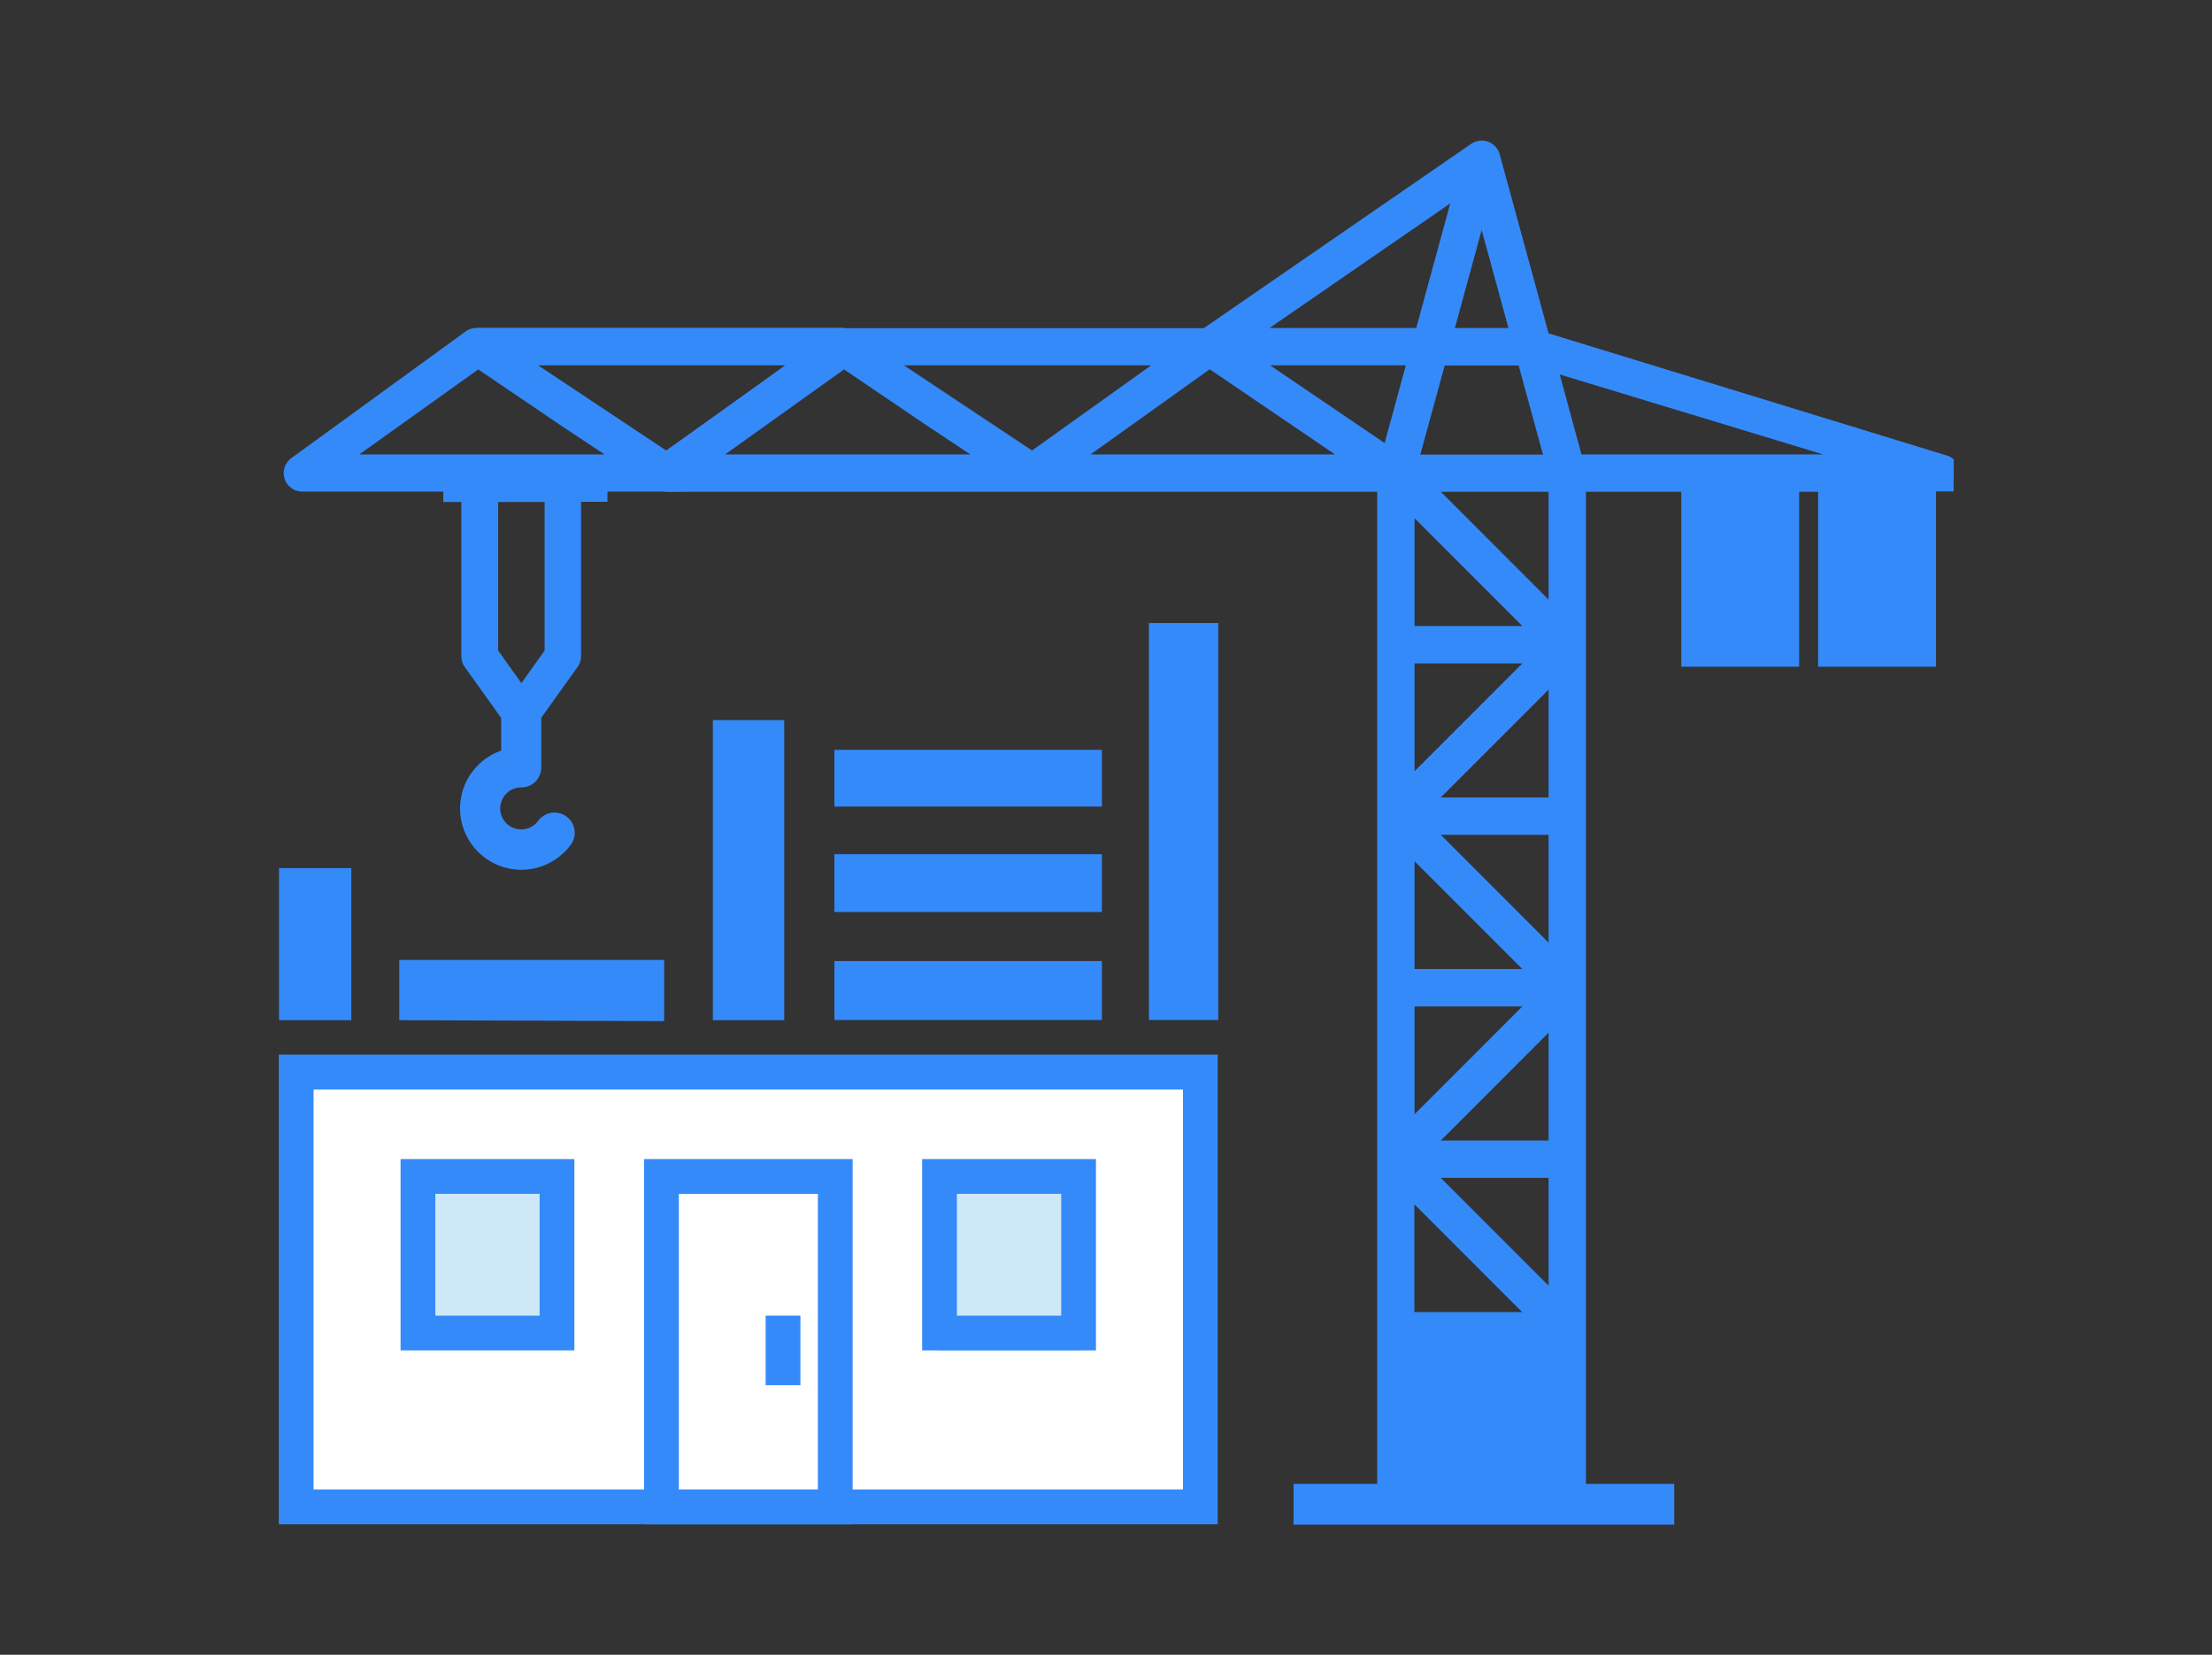 <?xml version="1.0" encoding="UTF-8"?><svg xmlns="http://www.w3.org/2000/svg" viewBox="0 0 119 89"><rect x="0" y="0" width="119" height="89" fill="#333333" stroke="none"/><defs><style>.c{fill:#fff;}.d{fill:#cde9f8;}.e{fill:#358af9;}.f{opacity:0;}</style></defs><g id="a" class="f"><g class="f"><path class="c" d="M118.94,.06V88.94H.06V.06H118.94m.06-.06H0V89H119V0h0Z"/></g></g><g id="b"><g><rect class="e" x="61.81" y="33.51" width="3.73" height="21.35"/><rect class="e" x="44.89" y="45.94" width="14.39" height="3.11"/><rect class="e" x="44.89" y="40.33" width="14.39" height="3.05"/><rect class="e" x="44.89" y="51.69" width="14.39" height="3.17"/><rect class="e" x="38.35" y="38.73" width="3.84" height="16.14"/><polygon class="e" points="35.73 54.92 35.73 51.63 21.48 51.63 21.48 54.87 35.73 54.92"/><rect class="e" x="15.01" y="46.69" width="3.89" height="8.18"/><path class="e" d="M23.86,27h.96v8.3c0,.21,.06,.41,.18,.57l1.96,2.74v1.76c-1.29,.45-2.21,1.68-2.21,3.11,0,1.82,1.48,3.3,3.3,3.3,1.05,0,2.04-.51,2.66-1.35,.35-.48,.25-1.16-.24-1.52-.48-.35-1.16-.25-1.52,.24-.21,.29-.55,.46-.91,.46-.62,0-1.13-.5-1.13-1.13s.51-1.13,1.13-1.13,1.08-.49,1.08-1.09v-2.66l1.96-2.74c.12-.17,.18-.37,.18-.57v-8.3h1.42v-1.53h-8.83v1.53Zm2.93,0h2.51v7.99h0l-1.25,1.75-1.25-1.75v-7.99Z"/><rect class="c" x="15.93" y="57.86" width="48.64" height="23.4"/><rect class="d" x="22.27" y="63.08" width="7.72" height="8.7"/><rect class="d" x="50.43" y="63.97" width="7.72" height="8.7"/><g><path class="e" d="M65.51,81.98H15v-25.26h50.51v25.26Zm-48.64-1.87H63.64v-21.51H16.87v21.51Z"/><path class="e" d="M45.87,81.98h-11.22v-19.64h11.22v19.64Zm-9.35-1.87h7.48v-15.9h-7.48v15.9Z"/><path class="e" d="M30.9,72.63h-9.35v-10.29h9.35v10.29Zm-7.48-1.87h5.61v-6.55h-5.61v6.55Z"/><path class="e" d="M58.96,72.63h-9.35v-10.29h9.35v10.29Zm-7.48-1.87h5.61v-6.55h-5.61v6.55Z"/><rect class="e" x="41.19" y="70.76" width="1.87" height="3.74"/></g><path class="e" d="M105.12,24.72c-.12-.12-.27-.2-.45-.24l-21.36-6.55-2.63-9.63c-.12-.44-.52-.74-.97-.74-.21,0-.4,.07-.57,.18h0s-14.38,9.91-14.38,9.91h-19.44c-.23,0-.46,.08-.64,.23l-9.36,6.8c-.33,.27-.45,.71-.31,1.11,.14,.4,.52,.66,.94,.66h38.14v53.36h-4.5v2.19h20.48v-2.19h-4.75V26.45h5.13v9.41h6.34v-9.41h1.02v9.41h6.34v-9.43h.95s.01-1.72,.01-1.72h0Zm-22.11-.27h-6.6l1.31-4.79h3.98l1.31,4.79Zm-6.91,27.67v-5.8l5.8,5.8h-5.8Zm5.8,2.01l-5.8,5.8v-5.8h5.8Zm-5.8-20.46v-5.8l5.8,5.8h-5.8Zm5.8,2.01l-5.8,5.8v-5.8h5.8Zm-2.19-23.31l1.44,5.27h-2.88l1.44-5.27Zm-1.69-1.43l-1.83,6.7h-7.89l9.72-6.7Zm-25.85,13.5h-13.16l6.27-4.48,.09-.07h0s.04-.02,.04-.02l4.44,3.01h0s2.35,1.56,2.35,1.56h-.05Zm-3.54-4.79h13.3l-6.41,4.58-6.89-4.58Zm10.04,4.79l6.41-4.58,6.74,4.58h-13.16Zm15.82-.61l-6.16-4.18h7.3l-1.14,4.18Zm1.6,46.74v-5.8l5.8,5.8h-5.8Zm7.22-1.42l-5.8-5.8h5.8v5.8Zm0-7.81h-5.8l5.8-5.8v5.8Zm0-10.64l-5.8-5.8h5.8v5.8Zm0-7.81h-5.8l5.8-5.8v5.8Zm0-10.64l-5.8-5.8h5.8v5.8Zm2.01-7.81h-.24l-1.17-4.3,14.17,4.3h-12.76Z"/><path class="e" d="M25.63,17.64c-.23,0-.46,.08-.64,.23l-9.36,6.8c-.33,.27-.45,.71-.31,1.11,.14,.4,.52,.66,.94,.66h20.4l8.76-8.81H25.63Zm6.86,6.8h-13.16l6.27-4.48,.09-.07h0s.04-.02,.04-.02l4.44,3.01h0s2.35,1.56,2.35,1.56h-.05Zm-3.54-4.79h13.3l-6.41,4.58-6.89-4.58Z"/></g></g></svg>